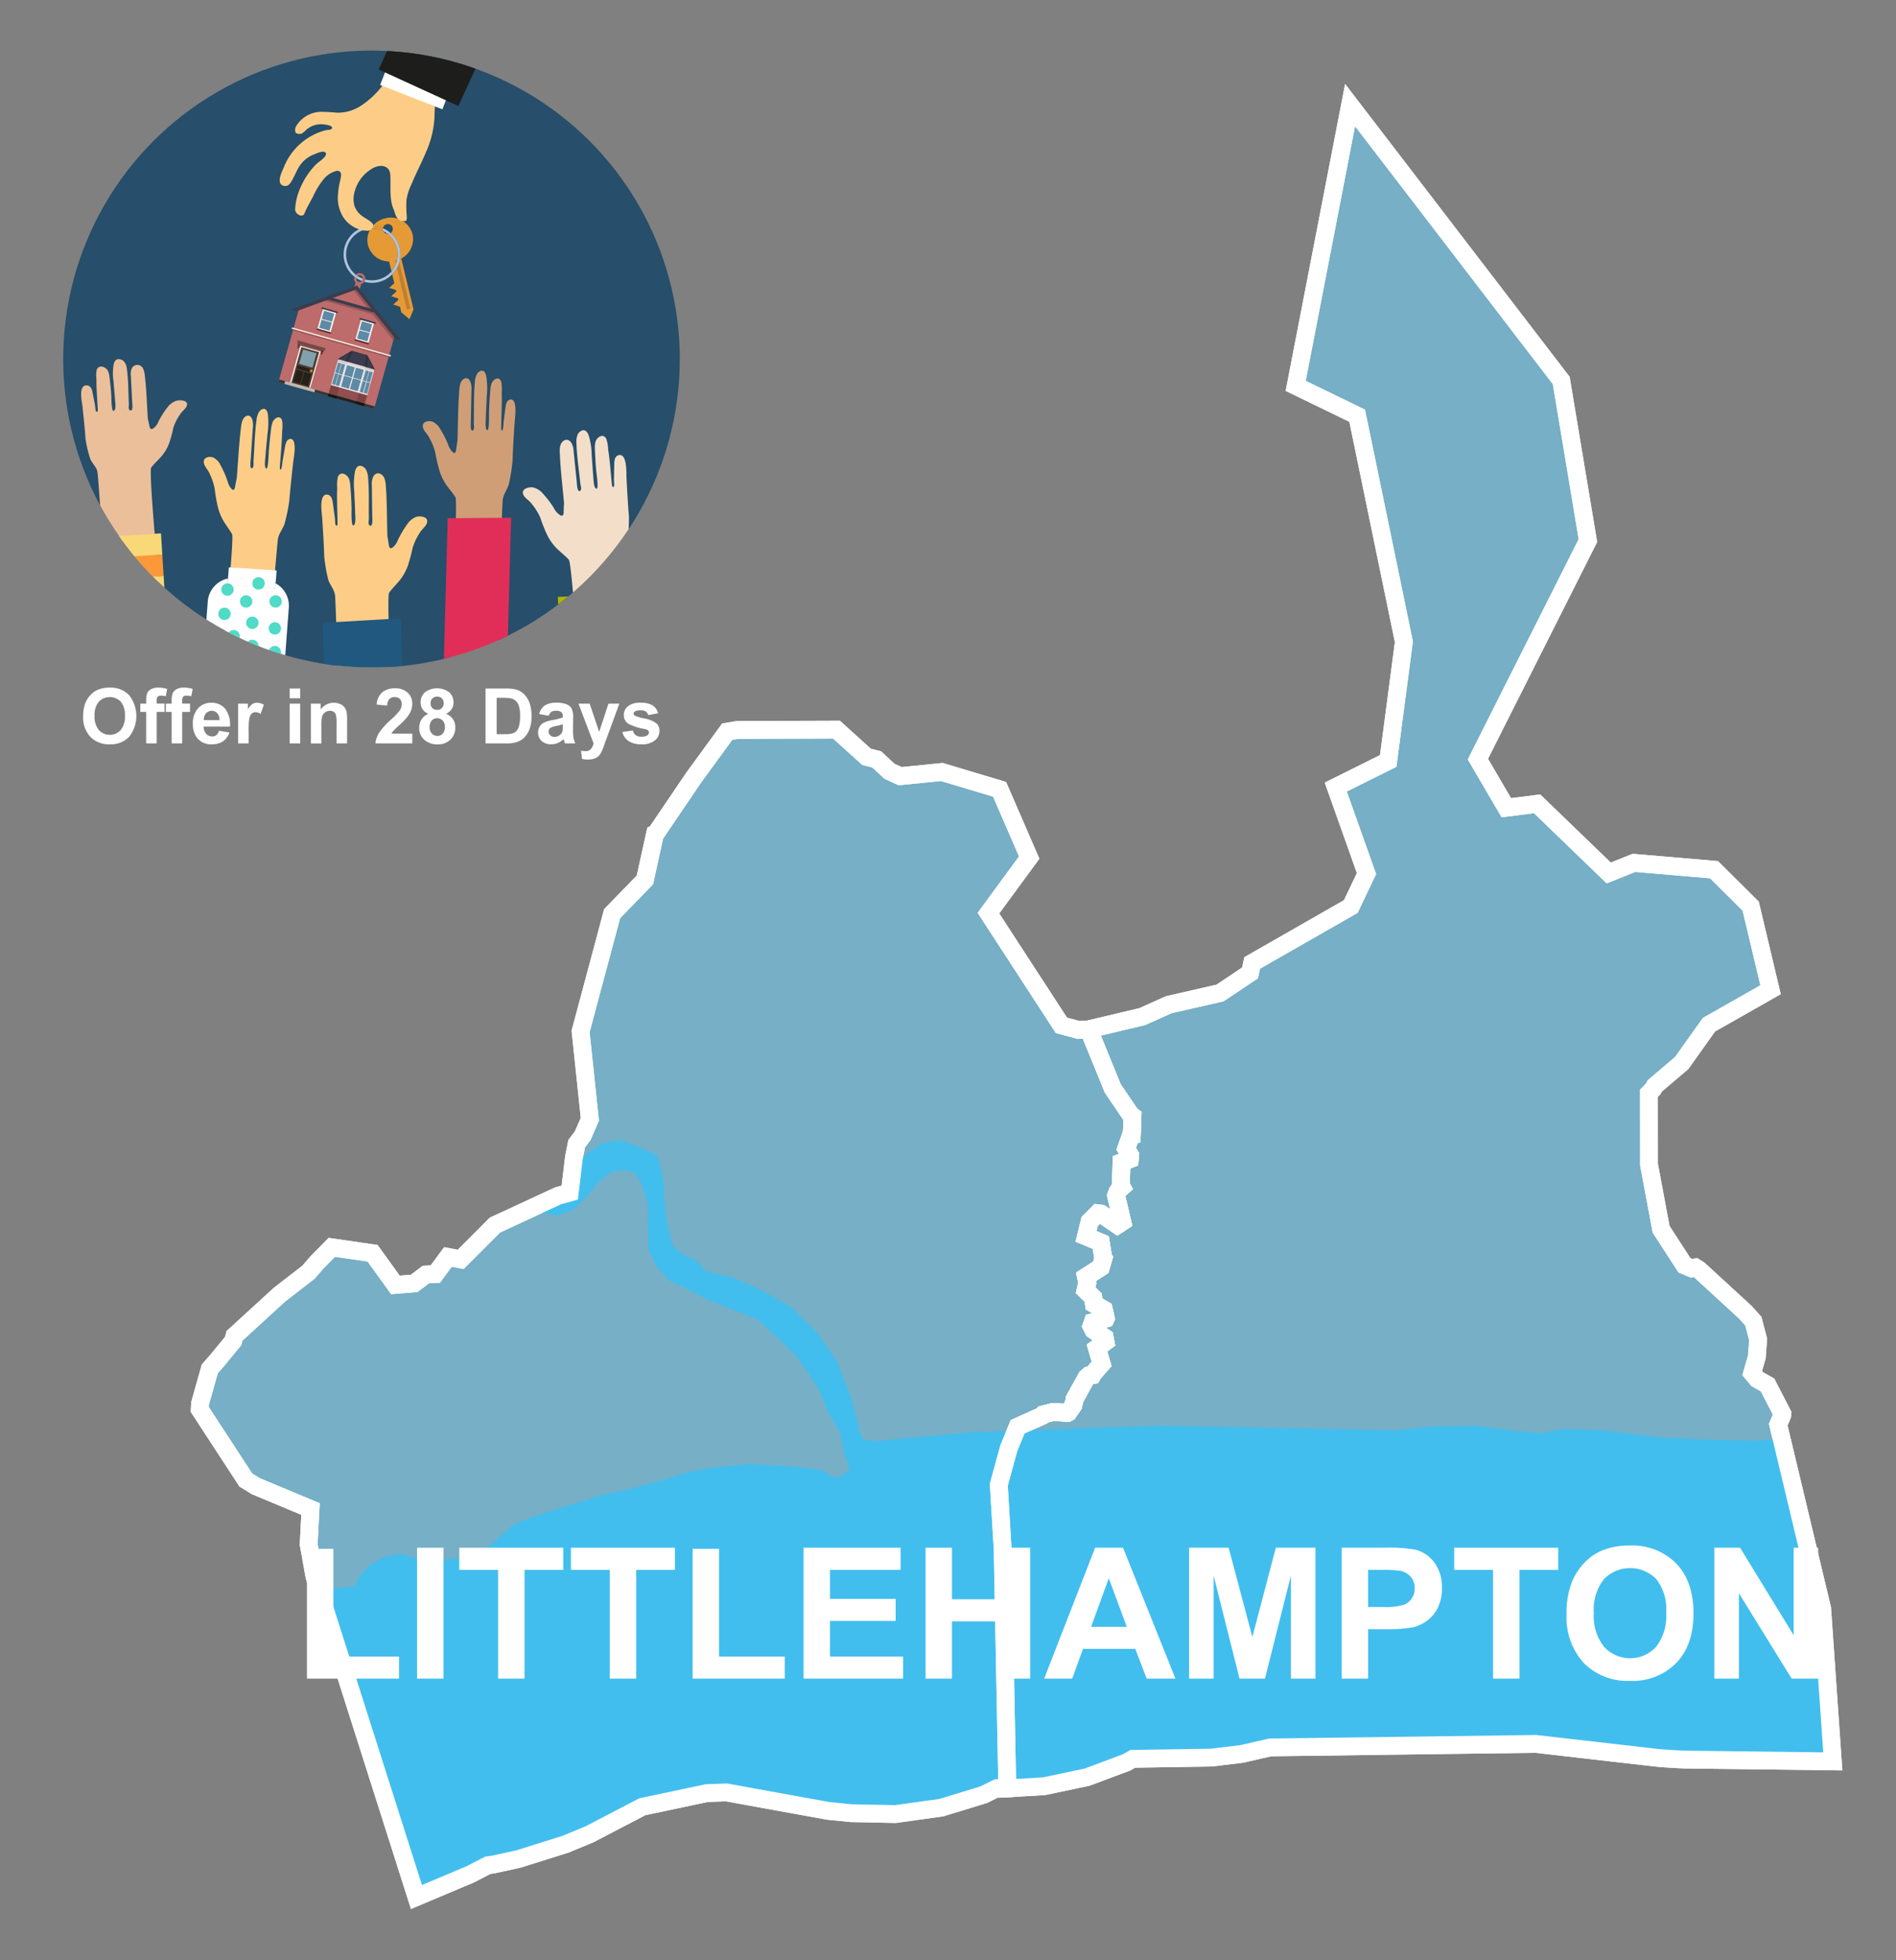 <svg xmlns="http://www.w3.org/2000/svg" xmlns:xlink="http://www.w3.org/1999/xlink" width="300" height="310" viewBox="0 0 300 310"><rect x="0" y="0" width="300" height="310" fill="#808080" stroke="none"/><defs><style>.cls-1,.cls-2,.cls-50{fill:none;}.cls-2{clip-rule:evenodd;}.cls-3{clip-path:url(#clip-path);}.cls-4{fill:#274e6a;}.cls-5{fill:#e69a35;}.cls-6{fill:#b0c4de;}.cls-7{fill:#cf9e76;}.cls-8{fill:#e12e58;}.cls-9{fill:#fdcd87;}.cls-10{fill:#215880;}.cls-11{fill:#ebbf9a;}.cls-12{fill:#f8d877;}.cls-13{fill:#fb9838;}.cls-14{fill:#f3dfc9;}.cls-15{fill:#005420;}.cls-16{fill:#b3b30c;}.cls-17{fill:#fff;}.cls-18{fill:#01cbad;opacity:0.69;}.cls-19,.cls-23{fill:#bd6b6b;}.cls-20{fill:#bf7f32;}.cls-21{fill:#1d1d1b;}.cls-22{opacity:0.56;}.cls-23,.cls-24,.cls-27,.cls-29,.cls-35{fill-rule:evenodd;}.cls-24{fill:#303838;}.cls-25{fill:#f3ecde;}.cls-26,.cls-27{opacity:0.2;}.cls-28,.cls-29{fill:#3a3d4e;}.cls-30{fill:#724944;}.cls-31{fill:#4e3f32;}.cls-32{fill:#81a1ae;}.cls-33{fill:#272019;}.cls-34{fill:#c87e2c;}.cls-35{fill:#c0b9ad;}.cls-36{fill:#683a2d;}.cls-37,.cls-38,.cls-47{fill:#542727;}.cls-37,.cls-39{opacity:0.6;}.cls-38,.cls-40{opacity:0.4;}.cls-41{fill:#cfcfcf;}.cls-42{fill:#dadada;}.cls-43{fill:#e6e6e6;}.cls-44{fill:#f2f2f2;}.cls-45{fill:#5f8aa5;}.cls-46{clip-path:url(#clip-path-2);}.cls-48{fill:#76afc6;}.cls-48,.cls-50{stroke:#fff;stroke-miterlimit:10;stroke-width:2.815px;}.cls-49{fill:#42beee;}.cls-51{isolation:isolate;}</style><clipPath id="clip-path"><circle class="cls-1" cx="58.782" cy="56.782" r="48.782"/></clipPath><clipPath id="clip-path-2"><polygon class="cls-2" points="59.326 58.447 53.429 56.789 55.642 55.482 58.118 56.178 59.326 58.447"/></clipPath></defs><g id="Text"><g class="cls-3"><circle class="cls-4" cx="58.782" cy="56.782" r="48.782"/><path class="cls-5" d="M60.671,36.575a.784.784,0,0,1-.079-.478,4.474,4.474,0,0,0-1.64-.346,3.608,3.608,0,0,0-.297.406c.067-.003.134-.005.202-.005A4.072,4.072,0,0,1,60.671,36.575Z"/><path class="cls-6" d="M58.857,35.749A4.492,4.492,0,0,0,56.07,43.763a.886.886,0,0,1,.222-.337,4.09,4.09,0,0,1,2.363-7.27,3.608,3.608,0,0,1,.297-.406C58.92,35.75,58.889,35.749,58.857,35.749Z"/><path class="cls-5" d="M63.489,40.89a3.486,3.486,0,0,0,1.788-3.85,3.546,3.546,0,0,0-4.341-2.505,3.738,3.738,0,0,0-1.984,1.215,4.474,4.474,0,0,1,1.64.346.783.783,0,1,1,1.22.761,4.491,4.491,0,0,1,.244,6.536l.337,1.394-.308.279-.503.456.646.208.425.137.058.24-.308.279-.503.456.646.208.425.137.058.24-.308.279-.503.456.646.208.425.137.216.895,1.279,1.077.647-1.542Z"/><path class="cls-5" d="M61.348,36.998a.784.784,0,0,1-.677-.423,4.072,4.072,0,0,0-1.814-.424c-.068,0-.135.002-.202.005a3.357,3.357,0,0,0-.439,2.588,3.486,3.486,0,0,0,3.347,2.61l.379,1.571a4.09,4.09,0,0,0-.595-5.928Z"/><path class="cls-7" d="M78.142,121.809c.038-1.206,1.219-41.653,1.418-42.845.162-.966.783-1.601.986-2.533a30.484,30.484,0,0,0,.55-3.488c.063-2.009.199-4.029.322-6.042.041-.677.555-3.862-.673-3.73a.798.798,0,0,0-.58.502,2.886,2.886,0,0,0-.192.831l-.306,2.371a4.051,4.051,0,0,1-.15,1.157c-.147.157-.228-.118-.224-.297.022-.888.049-1.764.074-2.651.028-.994.049-1.989.017-2.983a6.702,6.702,0,0,0-.066-1.677c-.306-1.037-1.29-.484-1.557.268a4.378,4.378,0,0,0-.19,1.102q-.143,1.721-.197,3.449c-.009.286.056,2.864-.255,2.782-.406-.064-.259-1.545-.251-1.859.03-1.148.111-2.294.148-3.442a12.421,12.421,0,0,0-.079-3.245,1.764,1.764,0,0,0-.216-.573c-.346-.537-.963-.227-1.251.247a3.109,3.109,0,0,0-.338,1.335c-.192,2.132-.107,4.281-.164,6.416-.007.272.135.964-.126,1.136-.488.322-.343-1.244-.339-1.452l.097-4.877a3.16,3.16,0,0,0-.168-1.344c-.442-.99-1.33-.54-1.597.323A5.157,5.157,0,0,0,72.66,61.85c-.189,2.622-.192,5.245-.275,7.866-.09.487-.148.984-.222,1.474-.026.176-.081.387-.234.428a.314.314,0,0,1-.256-.08,2.69,2.69,0,0,1-.755-1.219,15.783,15.783,0,0,0-1.296-2.527,2.574,2.574,0,0,0-1.239-1.127c-.438-.152-1.436-.068-1.488.636-.053.71.703,1.261.982,1.837a10.205,10.205,0,0,1,.98,2.356,27.905,27.905,0,0,0,.668,2.923,8.272,8.272,0,0,0,1.147,2.346c.459.633.963,1.196,1.391,1.868.582.913-1.771,40.217-1.755,41.321C70.318,120.511,78.142,121.809,78.142,121.809Z"/><polygon class="cls-8" points="70.843 81.952 69.711 123.22 79.743 123.146 80.875 81.877 70.843 81.952"/><path class="cls-9" d="M54.228,136.992C54.196,135.783,53.217,95.241,53,94.046c-.176-.969-.88-1.606-1.104-2.539a26.967,26.967,0,0,1-.597-3.496c-.054-2.013-.191-4.038-.313-6.056-.041-.679-.599-3.872.805-3.738a.879.879,0,0,1,.659.504,2.581,2.581,0,0,1,.212.833L52.99,81.93c.03.215.012,1.019.161,1.159.167.157.262-.118.259-.297-.017-.89-.04-1.769-.06-2.657-.023-.996-.038-1.994.008-2.99a5.906,5.906,0,0,1,.091-1.681c.36-1.039,1.48-.484,1.778.27a3.881,3.881,0,0,1,.208,1.105q.148,1.725.193,3.458c.007.286-.09,2.87.266,2.789.465-.064.311-1.548.304-1.863-.024-1.15-.106-2.3-.137-3.45a10.938,10.938,0,0,1,.12-3.252,1.655,1.655,0,0,1,.253-.574c.401-.538,1.104-.227,1.429.249a2.798,2.798,0,0,1,.375,1.339c.2,2.137.083,4.291.129,6.431.006.272-.164.966.134,1.139.555.323.404-1.246.401-1.455l-.066-4.888a2.813,2.813,0,0,1,.204-1.347c.515-.991,1.526-.54,1.824.325a4.561,4.561,0,0,1,.188,1.158c.192,2.628.171,5.258.242,7.884.099.488.16.987.24,1.478.029.176.089.388.263.429a.396.396,0,0,0,.293-.08,2.703,2.703,0,0,0,.875-1.221,15.369,15.369,0,0,1,1.506-2.531A2.877,2.877,0,0,1,65.897,81.73c.502-.152,1.643-.067,1.696.639.054.712-.816,1.263-1.141,1.84a9.677,9.677,0,0,0-1.143,2.361A25.226,25.226,0,0,1,64.518,89.5a8.006,8.006,0,0,1-1.333,2.351c-.531.634-1.112,1.198-1.608,1.871-.674.915,1.655,40.312,1.626,41.418C63.188,135.698,54.228,136.992,54.228,136.992Z"/><polygon class="cls-10" points="51.051 98.494 52.4 143.22 64.766 142.508 63.416 97.782 51.051 98.494"/><path class="cls-11" d="M17.896,111.594c-.068-1.042-2.241-36.013-2.492-37.036-.204-.829-.924-1.35-1.175-2.147a20.39,20.39,0,0,1-.698-2.994c-.113-1.736-.309-3.479-.49-5.217-.061-.585-.711-3.319.691-3.262a.862.862,0,0,1,.671.407,1.986,1.986,0,0,1,.236.711l.397,2.039c.036.184.042.88.195.995.171.129.258-.113.249-.268-.043-.768-.092-1.526-.139-2.292-.052-.859-.097-1.72-.08-2.582a4.445,4.445,0,0,1,.041-1.455c.327-.912,1.46-.48,1.779.159a2.946,2.946,0,0,1,.239.946q.198,1.484.295,2.978c.016.247-.005,2.482.348,2.397.461-.075.264-1.35.248-1.621-.058-.992-.174-1.981-.238-2.973a8.218,8.218,0,0,1,.024-2.814,1.357,1.357,0,0,1,.235-.506c.384-.481,1.093-.242,1.43.155a2.166,2.166,0,0,1,.413,1.141c.262,1.837.21,3.702.318,5.549.014.235-.135.841.167.978.563.256.365-1.093.356-1.273l-.211-4.218a2.149,2.149,0,0,1,.163-1.171.999.999,0,0,1,1.826.204,3.448,3.448,0,0,1,.222.992c.269,2.261.326,4.533.474,6.799.113.417.189.845.283,1.266.034.151.1.332.275.359a.443.443,0,0,0,.29-.081,2.405,2.405,0,0,0,.835-1.091,13.182,13.182,0,0,1,1.425-2.249,2.87,2.87,0,0,1,1.389-1.034c.496-.152,1.634-.126,1.708.481.075.613-.775,1.125-1.082,1.637a8.02,8.02,0,0,0-1.069,2.087,19.683,19.683,0,0,1-.701,2.563,6.811,6.811,0,0,1-1.259,2.086c-.51.57-1.073,1.081-1.547,1.683-.645.818,2.84,34.744,2.844,35.7C26.783,110.103,17.896,111.594,17.896,111.594Z"/><rect class="cls-12" x="15.382" y="91.402" width="10.624" height="3.383" transform="translate(-5.743 1.465) rotate(-3.562)"/><rect class="cls-12" x="16.215" y="104.793" width="10.624" height="3.383" transform="translate(-6.573 1.543) rotate(-3.562)"/><rect class="cls-12" x="14.963" y="84.672" width="10.624" height="3.383" transform="translate(-5.326 1.426) rotate(-3.562)"/><rect class="cls-13" x="15.172" y="88.026" width="10.624" height="3.383" transform="translate(-5.534 1.446) rotate(-3.562)"/><rect class="cls-13" x="15.592" y="94.779" width="10.624" height="3.383" transform="translate(-5.952 1.485) rotate(-3.562)"/><rect class="cls-12" x="15.799" y="98.109" width="10.624" height="3.383" transform="translate(-6.159 1.504) rotate(-3.562)"/><rect class="cls-13" x="16.006" y="101.439" width="10.624" height="3.383" transform="translate(-6.365 1.524) rotate(-3.562)"/><rect class="cls-13" x="16.422" y="108.123" width="10.624" height="3.383" transform="translate(-6.78 1.562) rotate(-3.562)"/><path class="cls-14" d="M102.247,130.638c-.107-1.204-3.799-41.59-3.722-42.801.063-.983.687-1.696.801-2.649a27.043,27.043,0,0,0,.19-3.542c-.178-2.006-.276-4.033-.387-6.052-.037-.679.148-3.915-1.227-3.621a.878.878,0,0,0-.595.576,2.591,2.591,0,0,0-.114.852l-.052,2.399c-.005.217.105,1.014-.026,1.17-.147.175-.273-.087-.29-.266-.086-.886-.164-1.761-.246-2.646-.092-.992-.192-1.985-.352-2.969a5.925,5.925,0,0,0-.283-1.659c-.475-.99-1.521-.311-1.73.472a3.89,3.89,0,0,0-.079,1.122q.052,1.731.206,3.457c.025.285.419,2.841.057,2.801-.468-.01-.485-1.502-.515-1.815-.108-1.145-.159-2.296-.261-3.442a10.969,10.969,0,0,0-.493-3.217,1.658,1.658,0,0,0-.316-.541c-.459-.488-1.119-.099-1.386.411A2.805,2.805,0,0,0,91.21,70.05c.048,2.146.411,4.272.612,6.404.026.271.273.941-.001,1.147-.513.385-.543-1.192-.564-1.399l-.496-4.863a2.821,2.821,0,0,0-.357-1.314c-.624-.926-1.574-.361-1.769.532a4.572,4.572,0,0,0-.054,1.172c.112,2.632.435,5.243.667,7.86-.042.496-.045.998-.068,1.496-.008.178-.044.396-.212.456a.394.394,0,0,1-.299-.045,2.703,2.703,0,0,1-1.006-1.113A15.377,15.377,0,0,0,85.88,78.039a2.869,2.869,0,0,0-1.544-.957c-.515-.093-1.635.122-1.606.829.029.714.953,1.161,1.341,1.697a9.682,9.682,0,0,1,1.403,2.214,25.299,25.299,0,0,0,1.12,2.819,8.01,8.01,0,0,0,1.591,2.182c.599.569,1.24,1.062,1.808,1.674.773.831,2.996,40.234,3.151,41.33C93.224,130.382,102.247,130.638,102.247,130.638Z"/><rect class="cls-15" x="89.224" y="94.123" width="13.693" height="46.471" transform="translate(-5.02 4.295) rotate(-2.496)"/><rect class="cls-16" x="90.769" y="94.317" width="1.677" height="46.471" transform="translate(-5.032 4.101) rotate(-2.496)"/><rect class="cls-16" x="93.842" y="94.183" width="1.677" height="46.471" transform="translate(-5.024 4.235) rotate(-2.496)"/><rect class="cls-16" x="96.914" y="94.049" width="1.677" height="46.471" transform="translate(-5.015 4.368) rotate(-2.496)"/><rect class="cls-16" x="99.986" y="93.915" width="1.677" height="46.471" transform="translate(-5.006 4.502) rotate(-2.496)"/><rect class="cls-16" x="88.383" y="97.332" width="13.693" height="1.491" transform="translate(-4.181 4.24) rotate(-2.496)"/><rect class="cls-16" x="88.244" y="94.144" width="13.693" height="1.491" transform="matrix(0.999, -0.044, 0.044, 0.999, -4.042, 4.231)"/><rect class="cls-16" x="88.537" y="100.87" width="13.693" height="1.491" transform="translate(-4.335 4.25) rotate(-2.496)"/><rect class="cls-16" x="88.675" y="104.036" width="13.693" height="1.491" transform="translate(-4.473 4.259) rotate(-2.496)"/><rect class="cls-16" x="88.818" y="107.294" width="13.693" height="1.491" transform="translate(-4.614 4.269) rotate(-2.496)"/><rect class="cls-16" x="88.943" y="110.18" width="13.693" height="1.491" transform="translate(-4.74 4.277) rotate(-2.496)"/><rect class="cls-16" x="89.061" y="112.88" width="13.693" height="1.491" transform="translate(-4.857 4.285) rotate(-2.496)"/><rect class="cls-16" x="89.191" y="115.868" width="13.693" height="1.491" transform="translate(-4.987 4.293) rotate(-2.496)"/><rect class="cls-16" x="89.325" y="118.932" width="13.693" height="1.491" transform="translate(-5.121 4.302) rotate(-2.496)"/><rect class="cls-16" x="89.463" y="122.098" width="13.693" height="1.491" transform="translate(-5.258 4.311) rotate(-2.496)"/><rect class="cls-16" x="89.601" y="125.263" width="13.693" height="1.491" transform="translate(-5.396 4.32) rotate(-2.496)"/><rect class="cls-16" x="89.735" y="128.335" width="13.693" height="1.491" transform="translate(-5.53 4.329) rotate(-2.496)"/><rect class="cls-16" x="89.873" y="131.501" width="13.693" height="1.491" transform="matrix(0.999, -0.044, 0.044, 0.999, -5.668, 4.338)"/><rect class="cls-16" x="90.015" y="134.76" width="13.693" height="1.491" transform="translate(-5.809 4.347) rotate(-2.496)"/><rect class="cls-16" x="90.132" y="137.459" width="13.693" height="1.491" transform="translate(-5.927 4.355) rotate(-2.496)"/><path class="cls-9" d="M40.536,127.986c.095-1.205,3.204-41.64,3.455-42.824.204-.96.838-1.567,1.081-2.491a31.441,31.441,0,0,0,.704-3.466c.159-2.008.389-4.024.606-6.033.073-.676.726-3.841-.474-3.765a.786.786,0,0,0-.588.476,2.974,2.974,0,0,0-.227.823l-.412,2.36a4.176,4.176,0,0,1-.202,1.151c-.151.15-.216-.128-.203-.307.064-.887.133-1.764.2-2.65.075-.994.144-1.989.161-2.985a6.913,6.913,0,0,0,.017-1.682c-.247-1.051-1.23-.543-1.526.198a4.51,4.51,0,0,0-.238,1.095q-.222,1.717-.358,3.444c-.022.286-.085,2.869-.383,2.774-.391-.083-.177-1.558-.154-1.872.085-1.147.22-2.291.31-3.438a12.813,12.813,0,0,0,.081-3.252,1.796,1.796,0,0,0-.182-.583c-.31-.553-.925-.271-1.228.191a3.194,3.194,0,0,0-.394,1.321c-.29,2.126-.312,4.28-.47,6.415-.02.272.085.971-.177,1.132-.49.3-.273-1.26-.259-1.468l.331-4.877a3.253,3.253,0,0,0-.098-1.353c-.382-1.01-1.267-.601-1.568.251a5.318,5.318,0,0,0-.225,1.148c-.311,2.616-.441,5.242-.648,7.861-.111.483-.192.978-.287,1.466-.034.175-.098.384-.248.418a.3.3,0,0,1-.244-.091,2.701,2.701,0,0,1-.674-1.254,15.965,15.965,0,0,0-1.137-2.588,2.525,2.525,0,0,0-1.15-1.184c-.418-.172-1.392-.133-1.477.569-.086.709.622,1.294.866,1.883a10.379,10.379,0,0,1,.839,2.403,28.687,28.687,0,0,0,.508,2.957,8.381,8.381,0,0,0,1.001,2.401c.416.654.878,1.241,1.262,1.933.522.941-3.67,40.177-3.708,41.283C32.995,126.333,40.536,127.986,40.536,127.986Z"/><path class="cls-17" d="M37.174,91.417l4.827.362a3.972,3.972,0,0,1,1.607.473l.169-2.035-7.559-.5-.148,1.77A3.983,3.983,0,0,1,37.174,91.417Z"/><path class="cls-17" d="M43.608,92.252l-.07.842-7.547-.659.079-.947a4.026,4.026,0,0,0-3.195,3.628L30.692,124.24a4.022,4.022,0,0,0,3.699,4.299l4.827.362a4.022,4.022,0,0,0,4.299-3.699L45.7,96.077A4.024,4.024,0,0,0,43.608,92.252Z"/><path class="cls-17" d="M43.538,93.094l.07-.842a3.972,3.972,0,0,0-1.607-.473l-4.827-.362a3.983,3.983,0,0,0-1.104.071l-.079.947Z"/><circle class="cls-18" cx="35.52" cy="97.074" r="0.981"/><circle class="cls-18" cx="35.991" cy="93.233" r="0.981"/><circle class="cls-18" cx="38.943" cy="95.112" r="0.981"/><circle class="cls-18" cx="39.924" cy="98.489" r="0.981"/><circle class="cls-18" cx="36.972" cy="100.612" r="0.981"/><circle class="cls-18" cx="39.924" cy="102.15" r="0.981"/><circle class="cls-18" cx="43.489" cy="103.131" r="0.981"/><circle class="cls-18" cx="34.202" cy="101.592" r="0.981"/><circle class="cls-18" cx="43.608" cy="95.112" r="0.981"/><circle class="cls-18" cx="40.904" cy="92.252" r="0.981"/><circle class="cls-18" cx="43.489" cy="99.378" r="0.981"/><path class="cls-1" d="M56.901,43.555a.512.512,0,0,0-.3.097,4.072,4.072,0,0,0,.814.417A.514.514,0,0,0,56.901,43.555Z"/><path class="cls-1" d="M57.787,44.069a.894.894,0,0,1-.008.118,4.093,4.093,0,1,0-1.487-.761.886.886,0,0,1,1.495.643Z"/><path class="cls-6" d="M56.393,43.996a4.469,4.469,0,0,0,.865.443.512.512,0,0,0,.157-.37v0a4.072,4.072,0,0,1-.814-.417A.513.513,0,0,0,56.393,43.996Z"/><path class="cls-6" d="M56.601,43.652q-.16-.106-.309-.226a.886.886,0,0,0-.222.337q.156.124.323.233A.513.513,0,0,1,56.601,43.652Z"/><path class="cls-19" d="M56.901,43.183a.883.883,0,0,0-.609.243q.149.12.309.226a.514.514,0,0,1,.814.417v0a.514.514,0,1,1-1.022-.073q-.167-.11-.323-.233a.882.882,0,0,0,.192.916l-.688,2.554.895.24.688-2.557a.885.885,0,0,0-.256-1.733Z"/><path class="cls-20" d="M64.734,48.883l-.158.038a.211.211,0,0,1-.254-.157l-1.799-7.571.57-.135,1.799,7.571A.211.211,0,0,1,64.734,48.883Z"/><path class="cls-9" d="M60.545,13.483c.392-.536.806-1.06,1.202-1.585.296-.393.505-.989,1.024-1.144.744-.223,1.321.527,1.96.749,1.295.449,2.578.93,3.87,1.386a.884.884,0,0,1,.468.288.886.886,0,0,1,.065.619,39.439,39.439,0,0,0-.388,4.741,15.371,15.371,0,0,1-1.378,5.603c-.718,1.708-1.585,3.35-2.288,5.065a8.49,8.49,0,0,0-.771,2.463,21.098,21.098,0,0,0,.054,2.56c.01.266.035.694-.229.726-1.521.188-1.601-1.336-1.827-1.797-.734-1.496-.452-3.815-.545-5.476-.086-1.523-1.484-1.711-2.645-1.147a5.983,5.983,0,0,0-2.978,3.683,4.188,4.188,0,0,0-.034,2.401,3.364,3.364,0,0,0,1.392,1.679c.389.294,1.726.921,1.554,1.474a.941.941,0,0,1-.887.723,4.735,4.735,0,0,1-3.935-2.286,5.806,5.806,0,0,1-.758-3.334,13.226,13.226,0,0,1,.345-2.303c.152-.678.41-1.599-.544-1.55a3.799,3.799,0,0,0-2.153,1.438A12.429,12.429,0,0,0,49.57,30.994c-.433.857-1.054,1.903-1.409,2.79-.273.682-1.438.146-1.461-.669a9.547,9.547,0,0,1,.89-3.561,11.847,11.847,0,0,1,2.455-3.596c.324-.332,1.789-1.214,1.504-1.756-.273-.518-1.478.064-1.875.22a4.882,4.882,0,0,0-2.302,1.864c-.383.593-.924,1.876-1.301,2.473-.3.475-.641.794-1.245.609-1.224-.376-.13-2.376.116-2.987a9.744,9.744,0,0,1,6.591-5.783c.305-.079,1.135-.026.998-.469-.098-.317-1.118-.438-1.385-.463a3.557,3.557,0,0,0-2.74.903,2.532,2.532,0,0,1-.69.557c-.274.116-.856.057-.97-.218a1.37,1.37,0,0,1,.023-.792,4.675,4.675,0,0,1,3.94-2.43,25.784,25.784,0,0,1,2.611.141,6.752,6.752,0,0,0,3.726-1.059,13.852,13.852,0,0,0,2.739-2.343A10.473,10.473,0,0,0,60.545,13.483Z"/><rect class="cls-17" x="60.539" y="11.354" width="10.577" height="4.147" transform="translate(9.431 -23.082) rotate(21.389)"/><rect class="cls-21" x="66.519" y="-19.305" width="13.872" height="34.762" transform="translate(5.868 -30.756) rotate(24.603)"/><g class="cls-22"><circle class="cls-21" cx="71.373" cy="12.916" r="1.09"/></g><path class="cls-1" d="M62.127,36.031a.783.783,0,0,0-1.535.066,4.49,4.49,0,0,1,1.22.761A.783.783,0,0,0,62.127,36.031Z"/><path class="cls-1" d="M61.348,36.998a4.09,4.09,0,0,0-.677-.423A.784.784,0,0,0,61.348,36.998Z"/><path class="cls-6" d="M60.605,36.399a.781.781,0,0,0,.066.176,4.09,4.09,0,0,1,.677.423.783.783,0,0,0,.464-.139,4.49,4.49,0,0,0-1.22-.761A.779.779,0,0,0,60.605,36.399Z"/><path class="cls-6" d="M58.857,44.331a4.091,4.091,0,0,1-1.077-.144.881.881,0,0,1-.143.378,4.498,4.498,0,0,0,4.419-1.171l-.113-.469A4.08,4.08,0,0,1,58.857,44.331Z"/><path class="cls-6" d="M61.812,36.858a.783.783,0,0,1-.464.139,4.09,4.09,0,0,1,.595,5.928l.113.469a4.491,4.491,0,0,0-.244-6.536Z"/><polygon class="cls-23" points="62.455 53.041 56.407 45.512 47.322 48.786 44.044 60.445 59.178 64.7 62.455 53.041"/><polygon class="cls-24" points="59.178 64.7 59.299 64.269 44.166 60.014 44.044 60.445 59.178 64.7 59.178 64.7"/><rect class="cls-25" x="45.86" y="53.971" width="16.277" height="0.218" transform="translate(91.347 120.756) rotate(-164.298)"/><rect class="cls-26" x="46.081" y="54.181" width="15.72" height="0.21" transform="translate(91.177 121.145) rotate(-164.298)"/><path class="cls-27" d="M62.509,52.849l-2.028-2.533h0l0,0-3.985-4.981-.657.451L58.3,48.852c-2.277-.641-6.518-1.835-6.616-1.859l-.999.377,8.246,2.318,3.305,4.13Z"/><rect class="cls-28" x="51.637" y="47.961" width="8.031" height="0.468" transform="translate(15.12 -13.263) rotate(15.701)"/><polygon class="cls-29" points="63.476 53.863 56.504 45.156 46.023 48.957 46.877 49.221 56.328 45.794 62.608 53.644 63.476 53.863"/><polygon class="cls-30" points="47.085 53.829 51.548 55.084 51.279 55.545 47.074 54.363 47.085 53.829"/><rect class="cls-17" x="46.653" y="55.038" width="3.301" height="6.041" transform="translate(79.093 127.023) rotate(-164.298)"/><g id="Symbol_9_0_Layer2_0_MEMBER_8_MEMBER_12_MEMBER_0_FILL" data-name="Symbol 9 0 Layer2 0 MEMBER 8 MEMBER 12 MEMBER 0 FILL"><path class="cls-31" d="M50.509,55.696l-2.833-.797L46.09,60.542l2.833.796Z"/></g><g id="Symbol_9_0_Layer2_0_MEMBER_8_MEMBER_12_MEMBER_1_MEMBER_1_FILL" data-name="Symbol 9 0 Layer2 0 MEMBER 8 MEMBER 12 MEMBER 1 MEMBER 1 FILL"><path class="cls-32" d="M47.955,55.268l-.638,2.269,2.124.597.638-2.269Z"/></g><g id="Symbol_9_0_Layer2_0_MEMBER_8_MEMBER_12_MEMBER_2_MEMBER_0_FILL" data-name="Symbol 9 0 Layer2 0 MEMBER 8 MEMBER 12 MEMBER 2 MEMBER 0 FILL"><path class="cls-33" d="M47.52,60.689l.542-1.928-1.123-.316-.542,1.928Z"/></g><g id="Symbol_9_0_Layer2_0_MEMBER_8_MEMBER_12_MEMBER_2_MEMBER_1_FILL" data-name="Symbol 9 0 Layer2 0 MEMBER 8 MEMBER 12 MEMBER 2 MEMBER 1 FILL"><path class="cls-33" d="M48.748,61.035l.542-1.927-1.123-.316-.542,1.928Z"/></g><g id="Symbol_9_0_Layer2_0_MEMBER_8_MEMBER_12_MEMBER_2_MEMBER_1_FILL-2" data-name="Symbol 9 0 Layer2 0 MEMBER 8 MEMBER 12 MEMBER 2 MEMBER 1 FILL"><path class="cls-33" d="M49.334,58.951l.141-.501-2.352-.661-.141.501Z"/></g><g id="Symbol_9_0_Layer2_0_MEMBER_8_MEMBER_13_FILL" data-name="Symbol 9 0 Layer2 0 MEMBER 8 MEMBER 13 FILL"><path class="cls-34" d="M49.474,58.712a.21.21,0,0,0-.024-.173.23.23,0,0,0-.318-.089.21.21,0,0,0-.111.135.215.215,0,0,0,.023.178.226.226,0,0,0,.14.112.24.24,0,0,0,.29-.163Z"/></g><polygon class="cls-35" points="44.996 60.713 45.121 60.27 49.866 61.604 49.741 62.047 44.996 60.713 44.996 60.713"/><rect class="cls-36" x="50.797" y="55.461" width="0.279" height="0.633" transform="matrix(-0.963, -0.271, 0.271, -0.963, 84.876, 123.258)"/><rect class="cls-36" x="47.111" y="54.425" width="0.279" height="0.633" transform="translate(77.924 120.227) rotate(-164.298)"/><rect class="cls-26" x="46.964" y="54.95" width="4.369" height="0.205" transform="translate(81.565 121.352) rotate(-164.298)"/><polygon class="cls-29" points="59.326 58.447 53.429 56.789 55.642 55.482 58.118 56.178 59.326 58.447"/><rect class="cls-37" x="52.153" y="61.047" width="1.408" height="1.384" transform="translate(18.68 -12.001) rotate(15.701)"/><rect class="cls-37" x="56.532" y="62.278" width="1.408" height="1.384" transform="matrix(0.963, 0.271, -0.271, 0.963, 19.177, -13.14)"/><rect class="cls-38" x="53.475" y="61.662" width="3.141" height="1.384" transform="translate(18.929 -12.57) rotate(15.701)"/><rect class="cls-39" x="51.905" y="62.396" width="1.408" height="0.448" transform="matrix(0.963, 0.271, -0.271, 0.963, 18.91, -11.9)"/><rect class="cls-39" x="56.284" y="63.627" width="1.408" height="0.448" transform="translate(19.406 -13.04) rotate(15.701)"/><rect class="cls-40" x="53.227" y="63.012" width="3.141" height="0.448" transform="translate(19.158 -12.47) rotate(15.701)"/><rect class="cls-41" x="53.44" y="56.996" width="1.408" height="0.321" transform="translate(17.489 -12.52) rotate(15.701)"/><rect class="cls-41" x="57.82" y="58.228" width="1.408" height="0.321" transform="matrix(0.963, 0.271, -0.271, 0.963, 17.985, -13.659)"/><rect class="cls-42" x="54.763" y="57.612" width="3.141" height="0.321" transform="translate(17.737 -13.09) rotate(15.701)"/><rect class="cls-43" x="52.868" y="57.239" width="1.408" height="3.907" transform="translate(18.018 -12.289) rotate(15.701)"/><rect class="cls-43" x="57.248" y="58.47" width="1.408" height="3.907" transform="translate(18.515 -13.428) rotate(15.701)"/><rect class="cls-44" x="54.191" y="57.854" width="3.141" height="3.907" transform="translate(18.266 -12.859) rotate(15.701)"/><rect class="cls-45" x="54.485" y="58.057" width="1.655" height="1.294" transform="translate(-16.17 96.066) rotate(-74.299)"/><rect class="cls-45" x="55.893" y="58.453" width="1.655" height="1.294" transform="translate(-15.524 97.71) rotate(-74.299)"/><rect class="cls-45" x="53.929" y="59.806" width="1.785" height="1.294" transform="translate(-18.212 96.868) rotate(-74.299)"/><rect class="cls-45" x="55.336" y="60.202" width="1.785" height="1.294" transform="translate(-17.567 98.512) rotate(-74.299)"/><rect class="cls-45" x="52.697" y="57.935" width="1.655" height="0.533" transform="translate(-16.99 93.978) rotate(-74.299)"/><rect class="cls-45" x="53.288" y="58.088" width="1.655" height="0.559" transform="translate(-16.719 94.669) rotate(-74.299)"/><rect class="cls-45" x="52.141" y="59.684" width="1.785" height="0.533" transform="translate(-19.032 94.781) rotate(-74.299)"/><rect class="cls-45" x="52.732" y="59.837" width="1.785" height="0.559" transform="translate(-18.761 95.471) rotate(-74.299)"/><rect class="cls-45" x="57.077" y="59.166" width="1.655" height="0.533" transform="translate(-14.981 99.092) rotate(-74.299)"/><rect class="cls-45" x="57.668" y="59.319" width="1.655" height="0.559" transform="translate(-14.71 99.783) rotate(-74.299)"/><rect class="cls-45" x="56.52" y="60.915" width="1.785" height="0.533" transform="translate(-17.023 99.895) rotate(-74.299)"/><rect class="cls-45" x="57.112" y="61.068" width="1.785" height="0.559" transform="matrix(0.271, -0.963, 0.963, 0.271, -16.752, 100.585)"/><g class="cls-46"><polygon class="cls-26" points="59.483 58.364 58.418 56.362 58.418 56.362 58.469 56.182 58.303 56.135 58.319 56 58.218 55.988 58.056 55.683 57.742 55.85 57.822 56 55.987 55.484 56.134 55.398 55.953 55.092 55.656 55.267 55.563 55.225 55.507 55.349 55.456 55.335 55.44 55.395 53.338 56.636 53.519 56.942 55.247 55.921 54.656 57.225 54.979 57.372 55.775 55.619 57.933 56.226 57.699 58.137 58.052 58.18 58.226 56.759 59.169 58.531 59.483 58.364"/></g><rect class="cls-44" x="50.627" y="49.116" width="2.163" height="3.212" transform="translate(87.761 113.545) rotate(-164.298)"/><rect class="cls-45" x="51.233" y="49.172" width="1.34" height="1.681" transform="translate(-10.29 86.445) rotate(-74.299)"/><rect class="cls-45" x="50.835" y="50.588" width="1.34" height="1.681" transform="translate(-11.943 87.094) rotate(-74.299)"/><rect class="cls-28" x="50.839" y="48.946" width="2.673" height="0.234" transform="translate(89.125 110.415) rotate(-164.298)"/><rect class="cls-47" x="50.078" y="52.264" width="2.335" height="0.215" transform="translate(86.404 116.657) rotate(-164.298)"/><rect class="cls-44" x="56.621" y="50.801" width="2.163" height="3.212" transform="translate(99.07 118.475) rotate(-164.298)"/><rect class="cls-45" x="57.227" y="50.858" width="1.34" height="1.681" transform="translate(-7.54 93.444) rotate(-74.299)"/><rect class="cls-45" x="56.829" y="52.273" width="1.34" height="1.681" transform="translate(-9.193 94.094) rotate(-74.299)"/><rect class="cls-28" x="56.833" y="50.631" width="2.673" height="0.234" transform="translate(100.434 115.345) rotate(-164.298)"/><rect class="cls-47" x="56.072" y="53.949" width="2.335" height="0.215" transform="translate(97.713 121.587) rotate(-164.298)"/></g><path class="cls-17" d="M13.157,113.278a5.514,5.514,0,0,1,.398-2.226,4.077,4.077,0,0,1,.808-1.19,3.385,3.385,0,0,1,1.121-.781,4.771,4.771,0,0,1,1.871-.343,4.076,4.076,0,0,1,3.069,1.189,5.32,5.32,0,0,1,.009,6.597,4.045,4.045,0,0,1-3.055,1.188,4.086,4.086,0,0,1-3.078-1.182A4.48,4.48,0,0,1,13.157,113.278Zm1.806-.059a3.249,3.249,0,0,0,.681,2.234,2.34,2.34,0,0,0,3.448.006,3.318,3.318,0,0,0,.672-2.264,3.266,3.266,0,0,0-.654-2.226,2.423,2.423,0,0,0-3.483.009A3.276,3.276,0,0,0,14.962,113.219Z"/><path class="cls-17" d="M22.201,111.277h.924v-.474a3.15,3.15,0,0,1,.169-1.184,1.333,1.333,0,0,1,.621-.637,2.392,2.392,0,0,1,1.145-.245,4.638,4.638,0,0,1,1.391.213l-.225,1.16a3.272,3.272,0,0,0-.764-.095.681.681,0,0,0-.518.169.976.976,0,0,0-.157.647v.444h1.243v1.309H24.788v4.978H23.125v-4.978h-.924Z"/><path class="cls-17" d="M26.238,111.277h.924v-.474a3.15,3.15,0,0,1,.169-1.184,1.333,1.333,0,0,1,.621-.637,2.392,2.392,0,0,1,1.145-.245,4.638,4.638,0,0,1,1.391.213l-.225,1.16a3.272,3.272,0,0,0-.764-.095.681.681,0,0,0-.518.169.976.976,0,0,0-.157.647v.444h1.243v1.309H28.825v4.978H27.162v-4.978h-.924Z"/><path class="cls-17" d="M34.644,115.562l1.657.278a2.719,2.719,0,0,1-1.01,1.389,2.964,2.964,0,0,1-1.726.476,2.812,2.812,0,0,1-2.427-1.071,3.598,3.598,0,0,1-.621-2.166,3.472,3.472,0,0,1,.816-2.447,2.692,2.692,0,0,1,2.066-.885,2.793,2.793,0,0,1,2.214.926,4.103,4.103,0,0,1,.775,2.838h-4.167a1.678,1.678,0,0,0,.402,1.151,1.258,1.258,0,0,0,.959.412,1.013,1.013,0,0,0,.656-.214A1.31,1.31,0,0,0,34.644,115.562Zm.095-1.681a1.605,1.605,0,0,0-.373-1.098,1.2,1.2,0,0,0-1.764.02,1.531,1.531,0,0,0-.35,1.077Z"/><path class="cls-17" d="M39.337,117.564H37.674v-6.286h1.545v.894a2.676,2.676,0,0,1,.714-.834,1.304,1.304,0,0,1,.719-.201,2.109,2.109,0,0,1,1.095.314l-.515,1.45a1.46,1.46,0,0,0-.781-.272.922.922,0,0,0-.592.192,1.313,1.313,0,0,0-.382.695,9.869,9.869,0,0,0-.14,2.107Z"/><path class="cls-17" d="M45.831,110.425v-1.539h1.663v1.539Zm0,7.139v-6.286h1.663v6.286Z"/><path class="cls-17" d="M54.916,117.564H53.253v-3.208a4.952,4.952,0,0,0-.106-1.317.929.929,0,0,0-.347-.465.988.988,0,0,0-.577-.165,1.339,1.339,0,0,0-.775.236,1.196,1.196,0,0,0-.471.628,5.412,5.412,0,0,0-.127,1.444v2.847H49.187v-6.286h1.545v.924a2.576,2.576,0,0,1,3.078-.867,1.686,1.686,0,0,1,.689.506,1.842,1.842,0,0,1,.325.698,5.179,5.179,0,0,1,.092,1.119Z"/><path class="cls-17" d="M65.233,116.019v1.545h-5.83a4.023,4.023,0,0,1,.568-1.66,11.037,11.037,0,0,1,1.87-2.081,11.831,11.831,0,0,0,1.38-1.42,1.833,1.833,0,0,0,.343-1.018,1.157,1.157,0,0,0-.299-.856,1.271,1.271,0,0,0-1.654.015,1.618,1.618,0,0,0-.355,1.042l-1.657-.166a2.715,2.715,0,0,1,.93-1.971,3.12,3.12,0,0,1,1.953-.598,2.822,2.822,0,0,1,2.018.692,2.272,2.272,0,0,1,.733,1.723,2.982,2.982,0,0,1-.21,1.115,4.523,4.523,0,0,1-.666,1.11,10.657,10.657,0,0,1-1.089,1.107q-.787.722-.997.959a2.887,2.887,0,0,0-.341.462Z"/><path class="cls-17" d="M67.785,112.882a1.863,1.863,0,0,1-1.232-1.794,2.104,2.104,0,0,1,.678-1.605,3.241,3.241,0,0,1,3.848,0,2.092,2.092,0,0,1,.684,1.605,1.893,1.893,0,0,1-.314,1.074,1.988,1.988,0,0,1-.882.72,2.325,2.325,0,0,1,1.098.846,2.24,2.24,0,0,1,.376,1.285,2.615,2.615,0,0,1-.767,1.953,2.786,2.786,0,0,1-2.039.752,3.083,3.083,0,0,1-1.971-.622,2.423,2.423,0,0,1-.93-2.013,2.485,2.485,0,0,1,.35-1.293A2.246,2.246,0,0,1,67.785,112.882Zm.189,2.042a1.525,1.525,0,0,0,.353,1.071,1.143,1.143,0,0,0,.879.385,1.105,1.105,0,0,0,.853-.37,1.534,1.534,0,0,0,.337-1.068,1.383,1.383,0,0,0-.343-.98,1.136,1.136,0,0,0-.87-.37,1.04,1.04,0,0,0-.909.42A1.542,1.542,0,0,0,67.974,114.924Zm.154-3.718a1.041,1.041,0,0,0,.281.775,1.015,1.015,0,0,0,.748.278,1.031,1.031,0,0,0,.758-.281A1.044,1.044,0,0,0,70.2,111.2a.966.966,0,0,0-1.024-1.029,1.03,1.03,0,0,0-.763.284A1.013,1.013,0,0,0,68.128,111.206Z"/><path class="cls-17" d="M76.83,108.886h3.202a6.251,6.251,0,0,1,1.651.166,2.908,2.908,0,0,1,1.309.799,3.8,3.8,0,0,1,.828,1.406,6.403,6.403,0,0,1,.284,2.051,5.728,5.728,0,0,1-.266,1.847,3.834,3.834,0,0,1-.93,1.533,3.086,3.086,0,0,1-1.232.692,5.306,5.306,0,0,1-1.551.184H76.83Zm1.752,1.468v5.748H79.89a4.756,4.756,0,0,0,1.06-.083,1.617,1.617,0,0,0,.707-.361,1.836,1.836,0,0,0,.459-.837,5.67,5.67,0,0,0,.178-1.59,5.191,5.191,0,0,0-.178-1.545,1.997,1.997,0,0,0-.497-.84,1.666,1.666,0,0,0-.812-.409,7.984,7.984,0,0,0-1.438-.083Z"/><path class="cls-17" d="M86.821,113.195l-1.51-.272a2.355,2.355,0,0,1,.876-1.35,3.208,3.208,0,0,1,1.847-.438,3.999,3.999,0,0,1,1.658.263,1.651,1.651,0,0,1,.766.669,3.421,3.421,0,0,1,.223,1.489l-.018,1.941a6.803,6.803,0,0,0,.079,1.222,3.605,3.605,0,0,0,.299.844H89.395c-.043-.11-.097-.274-.159-.491-.028-.099-.048-.164-.059-.195a2.989,2.989,0,0,1-.911.621,2.603,2.603,0,0,1-1.036.207,2.14,2.14,0,0,1-1.53-.526,1.751,1.751,0,0,1-.559-1.332,1.788,1.788,0,0,1,.255-.95,1.666,1.666,0,0,1,.713-.639A5.566,5.566,0,0,1,87.43,113.87a9.14,9.14,0,0,0,1.616-.408v-.166a.86.86,0,0,0-.237-.684,1.412,1.412,0,0,0-.894-.204,1.185,1.185,0,0,0-.692.175A1.209,1.209,0,0,0,86.821,113.195Zm2.226,1.35a10.331,10.331,0,0,1-1.013.254,3.047,3.047,0,0,0-.905.29.695.695,0,0,0-.325.586.816.816,0,0,0,.26.605.908.908,0,0,0,.663.254,1.442,1.442,0,0,0,.858-.296,1.042,1.042,0,0,0,.397-.55,3.265,3.265,0,0,0,.065-.811Z"/><path class="cls-17" d="M91.533,111.277h1.77l1.504,4.463,1.468-4.463h1.723l-2.22,6.05-.397,1.095a4.452,4.452,0,0,1-.418.841,1.832,1.832,0,0,1-.455.47,1.962,1.962,0,0,1-.634.281,3.275,3.275,0,0,1-.85.101,4.381,4.381,0,0,1-.94-.101l-.148-1.302a3.723,3.723,0,0,0,.704.077,1.046,1.046,0,0,0,.858-.341,2.355,2.355,0,0,0,.427-.867Z"/><path class="cls-17" d="M98.475,115.77l1.669-.254a1.219,1.219,0,0,0,.433.736,1.457,1.457,0,0,0,.911.252,1.651,1.651,0,0,0,.971-.236.527.527,0,0,0,.219-.444.436.436,0,0,0-.118-.313,1.317,1.317,0,0,0-.557-.219,8.992,8.992,0,0,1-2.551-.811,1.619,1.619,0,0,1-.746-1.415,1.746,1.746,0,0,1,.645-1.373,3.017,3.017,0,0,1,2.001-.556,3.491,3.491,0,0,1,1.918.42,2.144,2.144,0,0,1,.863,1.243l-1.568.29a.968.968,0,0,0-.382-.562,1.397,1.397,0,0,0-.802-.195,1.811,1.811,0,0,0-.941.183.395.395,0,0,0-.189.337.366.366,0,0,0,.166.302,6.206,6.206,0,0,0,1.554.468,4.62,4.62,0,0,1,1.855.74,1.537,1.537,0,0,1,.521,1.237,1.898,1.898,0,0,1-.723,1.485,3.197,3.197,0,0,1-2.137.621,3.503,3.503,0,0,1-2.033-.52A2.399,2.399,0,0,1,98.475,115.77Z"/></g><g id="Layer_2" data-name="Layer 2"><g id="districtpaths"><path id="BN-16_districtpath" data-name="BN-16 districtpath" class="cls-48" d="M278.023,218.084l1.651.941,2.345,4.535-.031.279-.622,1.463,6.95,29.071L290,278.552l-23.345-.291-1.184-.046-2.241-.141-1.178-.105-19.055-2.184-42.01.556-4.533,1.035-4.806.578-12.396.191-1.025.572-6.216,2.326-6.828,1.44-5.801.331-.734-37.787-.612-10.229,1.593-5.805,1.383-3.358,3.879-1.74.168-.161.042-.055,1.52-.383,2.293.126.14-.077.765-1.117.251-1.014-.004-.027,1.844-3.334.369-.314.549-.08.107-.206,1.367-1.559-.733-2.511,1.337-.993-.128-.666-1.773-1.207-.308-.618.21-.601,2.039-.585.015-.033-.314-1.373-1.553-.903-.115-.977-1.213-1.184.266-1.142-.199-.991,2.341-1.496.425-1.448-.046-.071-.381-2.4-2.337-.968.574-2.354,1.301-1.301.484.057,2.616,1.788.761-.499-.972-4.125.228-.631.264-.367.413-.363-.159-.31.111-3.603,1.306-.514.052-.595-.618-1.052.736-2.098.149-.033.107-2.997-.25-.178-2.869-4.223-3.817-9.343,8.486-2.016,4.179-1.878,8.128-1.857,4.745-3.175.344-1.582,15.603-8.918,2.482-5.212-4.864-13.681,8.299-4.127,2.482-18.837-7.392-35.76-9.729-4.722,8.607-44.403L247.03,60.17,251.251,85.49l-17.408,34.562,4.502,7.683,4.866-.614,11.336,10.934,3.997-1.599,12.665,1.084,5.799,5.763,3.144,13.218-9.748,5.531-4.319,6.065-4.248,3.605-.268.493-.654.671.006,11.294,1.913,10.219,3.693,5.703,1.151.478.591-.14.541.335,7.337,6.732,1.28,1.423.763,2.922-.212,2.745-.729,2.544Z"/><path id="BN-17_districtpath" data-name="BN-17 districtpath" class="cls-48" d="M167.947,162.156l2.697.721,1.61-.088,3.817,9.343,2.869,4.223.25.178-.107,2.997-.149.033-.736,2.098.618,1.052-.052.595-1.306.514-.111,3.603.159.31-.413.363-.264.367-.228.631.972,4.125-.761.499-2.616-1.788-.484-.057-1.301,1.301-.574,2.354,2.337.968.381,2.4.046.071-.425,1.448-2.341,1.496.199.991-.266,1.142,1.213,1.184.115.977,1.553.903.314,1.373-.015.033-2.039.585-.21.601.308.618,1.773,1.207.128.666-1.337.993.733,2.511-1.367,1.559-.107.206-.549.08-.369.314-1.844,3.334.004.027-.251,1.014-.765,1.117-.14.077-2.293-.126-1.52.383-.042.055-.168.161-3.879,1.74-1.383,3.358-1.593,5.805.612,10.229.734,37.787-.813.046-.822-.076-2.125,1.038-6.683,2.046-7.281,1.012-6.979-.143-3.668-.367-16.079-2.917-3.133.117-10.173,2.154L93.295,290.07l-3.81,1.578-7.44,2.335-4.022.882-.811.103-2.775,1.429L65.895,300l-16.14-50.689-.916-5.099.293-5.571-8.639-3.605-1.599-.983-7.285-11.158.042-.933,1.544-5.48,1.088-1.245,2.603-3.154.222-.83,7.107-6.503,4.596-3.557,1.348-1.559,2.347-2.379,6.445.937,3.613,5.007,2.951-.235L67.4,201.55l1.477-.063,2.002-2.708,2.016.381,5.415-5.42,10.005-4.634,1.838-.503.664-5.577.426-2.148.962-1.289,1.125-2.582L91.864,163.12,96.856,144.49l5.189-5.34,1.614-7.339.182-.107,5.96-8.783,5.265-7.212,1.618-.272,15.668-.052,4.755,4.3,1.609.406,2.002,1.865,1.712.79,6.593-.658,9.14,2.735,4.684,10.8L156.4,144.407Z"/></g><polygon class="cls-49" points="179.252 278.145 191.647 277.954 196.454 277.376 191.647 277.953 179.252 278.145"/><polygon class="cls-49" points="71.307 297.717 74.436 296.397 75.343 295.93 74.437 296.397 71.307 297.717"/><polygon class="cls-49" points="107.199 284.543 111.799 283.569 114.932 283.452 111.799 283.569 107.199 284.543"/><polygon class="cls-49" points="82.045 293.983 79.786 294.478 82.045 293.983 89.485 291.648 93.295 290.07 89.485 291.648 82.045 293.983"/><polygon class="cls-49" points="157.747 282.783 158.569 282.86 158.988 282.836 158.569 282.859 157.747 282.783"/><polygon class="cls-49" points="131.011 286.369 134.679 286.736 141.658 286.88 141.658 286.88 134.679 286.736 131.011 286.369"/><polygon class="cls-49" points="50.431 251.434 62.365 288.913 50.431 251.434 50.431 251.434"/><polygon class="cls-49" points="290 278.552 288.317 254.373 281.911 227.577 277.805 227.846 270.715 227.719 262.243 227.303 253.313 226.159 250.486 226.1 247.214 226.008 243.901 226.656 239.666 226.327 233.793 225.489 226.487 225.575 220.797 226.199 212.319 226.023 184.056 225.444 172.785 225.811 160.754 226.261 159.629 228.993 158.036 234.798 158.648 245.027 159.382 282.813 159.382 282.813 165.183 282.482 172.011 281.042 178.227 278.717 179.252 278.145 191.647 277.953 196.454 277.376 200.986 276.341 242.996 275.785 262.051 277.969 263.23 278.074 265.471 278.215 266.063 278.238 266.655 278.261 290 278.552"/><polygon class="cls-49" points="158.648 245.027 158.036 234.798 159.629 228.993 160.754 226.261 158.686 226.338 153.641 226.5 142.783 227.475 139.266 227.859 137.617 227.825 136.68 227.568 136.217 227.081 135.561 224.439 134.685 221.077 132.441 215.299 129.23 210.697 125.3 206.796 120.616 204.099 116.177 202.101 111.72 201.056 110.772 200.082 110.103 199.352 108.001 198.356 106.381 196.889 105.506 193.289 105.103 189.698 104.933 186.35 104.059 182.749 100.788 181.251 97.978 180.24 95.138 180.901 92.509 182.76 90.579 185.111 90.565 185.133 90.152 188.601 88.314 189.105 84.326 190.952 85.267 191.696 88.087 192.23 90.695 191.325 92.618 189.45 95.028 186.631 96.94 185.237 99.065 185.04 100.471 185.545 101.61 187.479 102.498 190.363 102.598 197.531 103.956 200.425 106.01 202.615 106.035 202.615 107.905 203.371 112.103 205.602 119.822 208.622 123.525 212.04 125.839 214.236 127.905 217.145 129.733 220.048 130.854 222.936 132.904 226.561 133.551 229.68 134.442 232.325 133.482 233.262 132.059 233.71 129.962 232.474 125.497 231.908 118.436 231.527 112.535 232.128 108.987 232.775 105.432 233.899 99.747 235.458 94.781 236.556 86.247 239.254 82.927 240.385 81.025 241.303 77.91 244.109 76.003 245.266 74.1 246.184 67.96 247.019 63.273 245.734 60.909 246.167 58.767 247.32 57.088 248.959 56.108 250.851 54.456 251.059 52.333 251.256 50.431 251.434 62.365 288.913 65.895 300 71.307 297.717 74.437 296.397 75.343 295.93 77.212 294.968 78.023 294.865 79.786 294.478 82.045 293.983 89.485 291.648 93.295 290.07 101.626 285.722 107.199 284.543 111.799 283.569 114.932 283.452 131.011 286.369 134.679 286.736 141.658 286.88 148.939 285.868 155.622 283.821 157.747 282.783 158.569 282.859 158.988 282.836 159.382 282.813 158.648 245.027"/><g id="districtpaths-2" data-name="districtpaths"><path id="BN-16_districtpath-2" data-name="BN-16 districtpath" class="cls-50" d="M278.023,218.084l1.651.941,2.345,4.535-.031.279-.622,1.463,6.95,29.071L290,278.552l-23.345-.291-1.184-.046-2.241-.141-1.178-.105-19.055-2.184-42.01.556-4.533,1.035-4.806.578-12.396.191-1.025.572-6.216,2.326-6.828,1.44-5.801.331-.734-37.787-.612-10.229,1.593-5.805,1.383-3.358,3.879-1.74.168-.161.042-.055,1.52-.383,2.293.126.14-.077.765-1.117.251-1.014-.004-.027,1.844-3.334.369-.314.549-.08.107-.206,1.367-1.559-.733-2.511,1.337-.993-.128-.666-1.773-1.207-.308-.618.21-.601,2.039-.585.015-.033-.314-1.373-1.553-.903-.115-.977-1.213-1.184.266-1.142-.199-.991,2.341-1.496.425-1.448-.046-.071-.381-2.4-2.337-.968.574-2.354,1.301-1.301.484.057,2.616,1.788.761-.499-.972-4.125.228-.631.264-.367.413-.363-.159-.31.111-3.603,1.306-.514.052-.595-.618-1.052.736-2.098.149-.033.107-2.997-.25-.178-2.869-4.223-3.817-9.343,8.486-2.016,4.179-1.878,8.128-1.857,4.745-3.175.344-1.582,15.603-8.918,2.482-5.212-4.864-13.681,8.299-4.127,2.482-18.837-7.392-35.76-9.729-4.722,8.607-44.403L247.03,60.17,251.251,85.49l-17.408,34.562,4.502,7.683,4.866-.614,11.336,10.934,3.997-1.599,12.665,1.084,5.799,5.763,3.144,13.218-9.748,5.531-4.319,6.065-4.248,3.605-.268.493-.654.671.006,11.294,1.913,10.219,3.693,5.703,1.151.478.591-.14.541.335,7.337,6.732,1.28,1.423.763,2.922-.212,2.745-.729,2.544Z"/><path id="BN-17_districtpath-2" data-name="BN-17 districtpath" class="cls-50" d="M167.947,162.156l2.697.721,1.61-.088,3.817,9.343,2.869,4.223.25.178-.107,2.997-.149.033-.736,2.098.618,1.052-.052.595-1.306.514-.111,3.603.159.31-.413.363-.264.367-.228.631.972,4.125-.761.499-2.616-1.788-.484-.057-1.301,1.301-.574,2.354,2.337.968.381,2.4.046.071-.425,1.448-2.341,1.496.199.991-.266,1.142,1.213,1.184.115.977,1.553.903.314,1.373-.015.033-2.039.585-.21.601.308.618,1.773,1.207.128.666-1.337.993.733,2.511-1.367,1.559-.107.206-.549.08-.369.314-1.844,3.334.004.027-.251,1.014-.765,1.117-.14.077-2.293-.126-1.52.383-.042.055-.168.161-3.879,1.74-1.383,3.358-1.593,5.805.612,10.229.734,37.787-.813.046-.822-.076-2.125,1.038-6.683,2.046-7.281,1.012-6.979-.143-3.668-.367-16.079-2.917-3.133.117-10.173,2.154L93.295,290.07l-3.81,1.578-7.44,2.335-4.022.882-.811.103-2.775,1.429L65.895,300l-16.14-50.689-.916-5.099.293-5.571-8.639-3.605-1.599-.983-7.285-11.158.042-.933,1.544-5.48,1.088-1.245,2.603-3.154.222-.83,7.107-6.503,4.596-3.557,1.348-1.559,2.347-2.379,6.445.937,3.613,5.007,2.951-.235L67.4,201.55l1.477-.063,2.002-2.708,2.016.381,5.415-5.42,10.005-4.634,1.838-.503.664-5.577.426-2.148.962-1.289,1.125-2.582L91.864,163.12,96.856,144.49l5.189-5.34,1.614-7.339.182-.107,5.96-8.783,5.265-7.212,1.618-.272,15.668-.052,4.755,4.3,1.609.406,2.002,1.865,1.712.79,6.593-.658,9.14,2.735,4.684,10.8L156.4,144.407Z"/></g><g id="towntexts"><g id="BN-LITTLEHAMPTON_towntext" data-name="BN-LITTLEHAMPTON towntext" class="cls-51"><path class="cls-17" d="M48.567,265.463V244.932h4.18v17.044H63.14v3.488Z"/><path class="cls-17" d="M65.992,265.463V244.762h4.18v20.701Z"/><path class="cls-17" d="M78.813,265.463V248.264H72.67v-3.502H89.121v3.502H82.993v17.199Z"/><path class="cls-17" d="M96.478,265.463V248.264H90.335v-3.502h16.451v3.502h-6.128v17.199Z"/><path class="cls-17" d="M109.596,265.463V244.932h4.18v17.044h10.393v3.488Z"/><path class="cls-17" d="M127.148,265.463V244.762h15.349v3.502H131.328v4.589H141.72v3.488H131.328v5.634h11.565v3.488Z"/><path class="cls-17" d="M146.451,265.463V244.762h4.18V252.91h8.19v-8.148H163v20.701h-4.18v-9.051h-8.19v9.051Z"/><path class="cls-17" d="M185.988,265.463h-4.547l-1.808-4.702h-8.274l-1.708,4.702h-4.434l8.063-20.701h4.419Zm-7.696-8.19-2.853-7.682-2.796,7.682Z"/><path class="cls-17" d="M188.148,265.463V244.762h6.255l3.756,14.121,3.713-14.121h6.27v20.701H204.26V249.168l-4.109,16.295h-4.024l-4.095-16.295v16.295Z"/><path class="cls-17" d="M212.295,265.463V244.762h6.707a24.326,24.326,0,0,1,4.971.311,5.428,5.428,0,0,1,2.979,2.026,6.428,6.428,0,0,1,1.2,4.031,6.758,6.758,0,0,1-.692,3.205,5.675,5.675,0,0,1-1.758,2.041,6.062,6.062,0,0,1-2.167.981,23.895,23.895,0,0,1-4.335.296h-2.725v7.809Zm4.18-17.199v5.874h2.288a10.803,10.803,0,0,0,3.304-.325,2.744,2.744,0,0,0,1.306-1.017,2.787,2.787,0,0,0,.473-1.61,2.674,2.674,0,0,0-.664-1.864,2.892,2.892,0,0,0-1.68-.918,20.145,20.145,0,0,0-3.008-.141Z"/><path class="cls-17" d="M236.243,265.463V248.264h-6.143v-3.502h16.451v3.502h-6.128v17.199Z"/><path class="cls-17" d="M247.878,255.24a13.166,13.166,0,0,1,.946-5.309,9.741,9.741,0,0,1,1.928-2.838,8.054,8.054,0,0,1,2.676-1.864,11.365,11.365,0,0,1,4.462-.819,9.72,9.72,0,0,1,7.322,2.838q2.746,2.838,2.746,7.893,0,5.013-2.725,7.844a9.645,9.645,0,0,1-7.286,2.831,9.743,9.743,0,0,1-7.343-2.817A10.691,10.691,0,0,1,247.878,255.24Zm4.307-.141a7.753,7.753,0,0,0,1.624,5.33,5.583,5.583,0,0,0,8.225.014,7.911,7.911,0,0,0,1.603-5.401,7.786,7.786,0,0,0-1.56-5.31,5.781,5.781,0,0,0-8.31.021A7.821,7.821,0,0,0,252.185,255.099Z"/><path class="cls-17" d="M271.262,265.463V244.762h4.066l8.473,13.824V244.762h3.883v20.701H283.49l-8.345-13.499v13.499Z"/></g></g></g></svg>